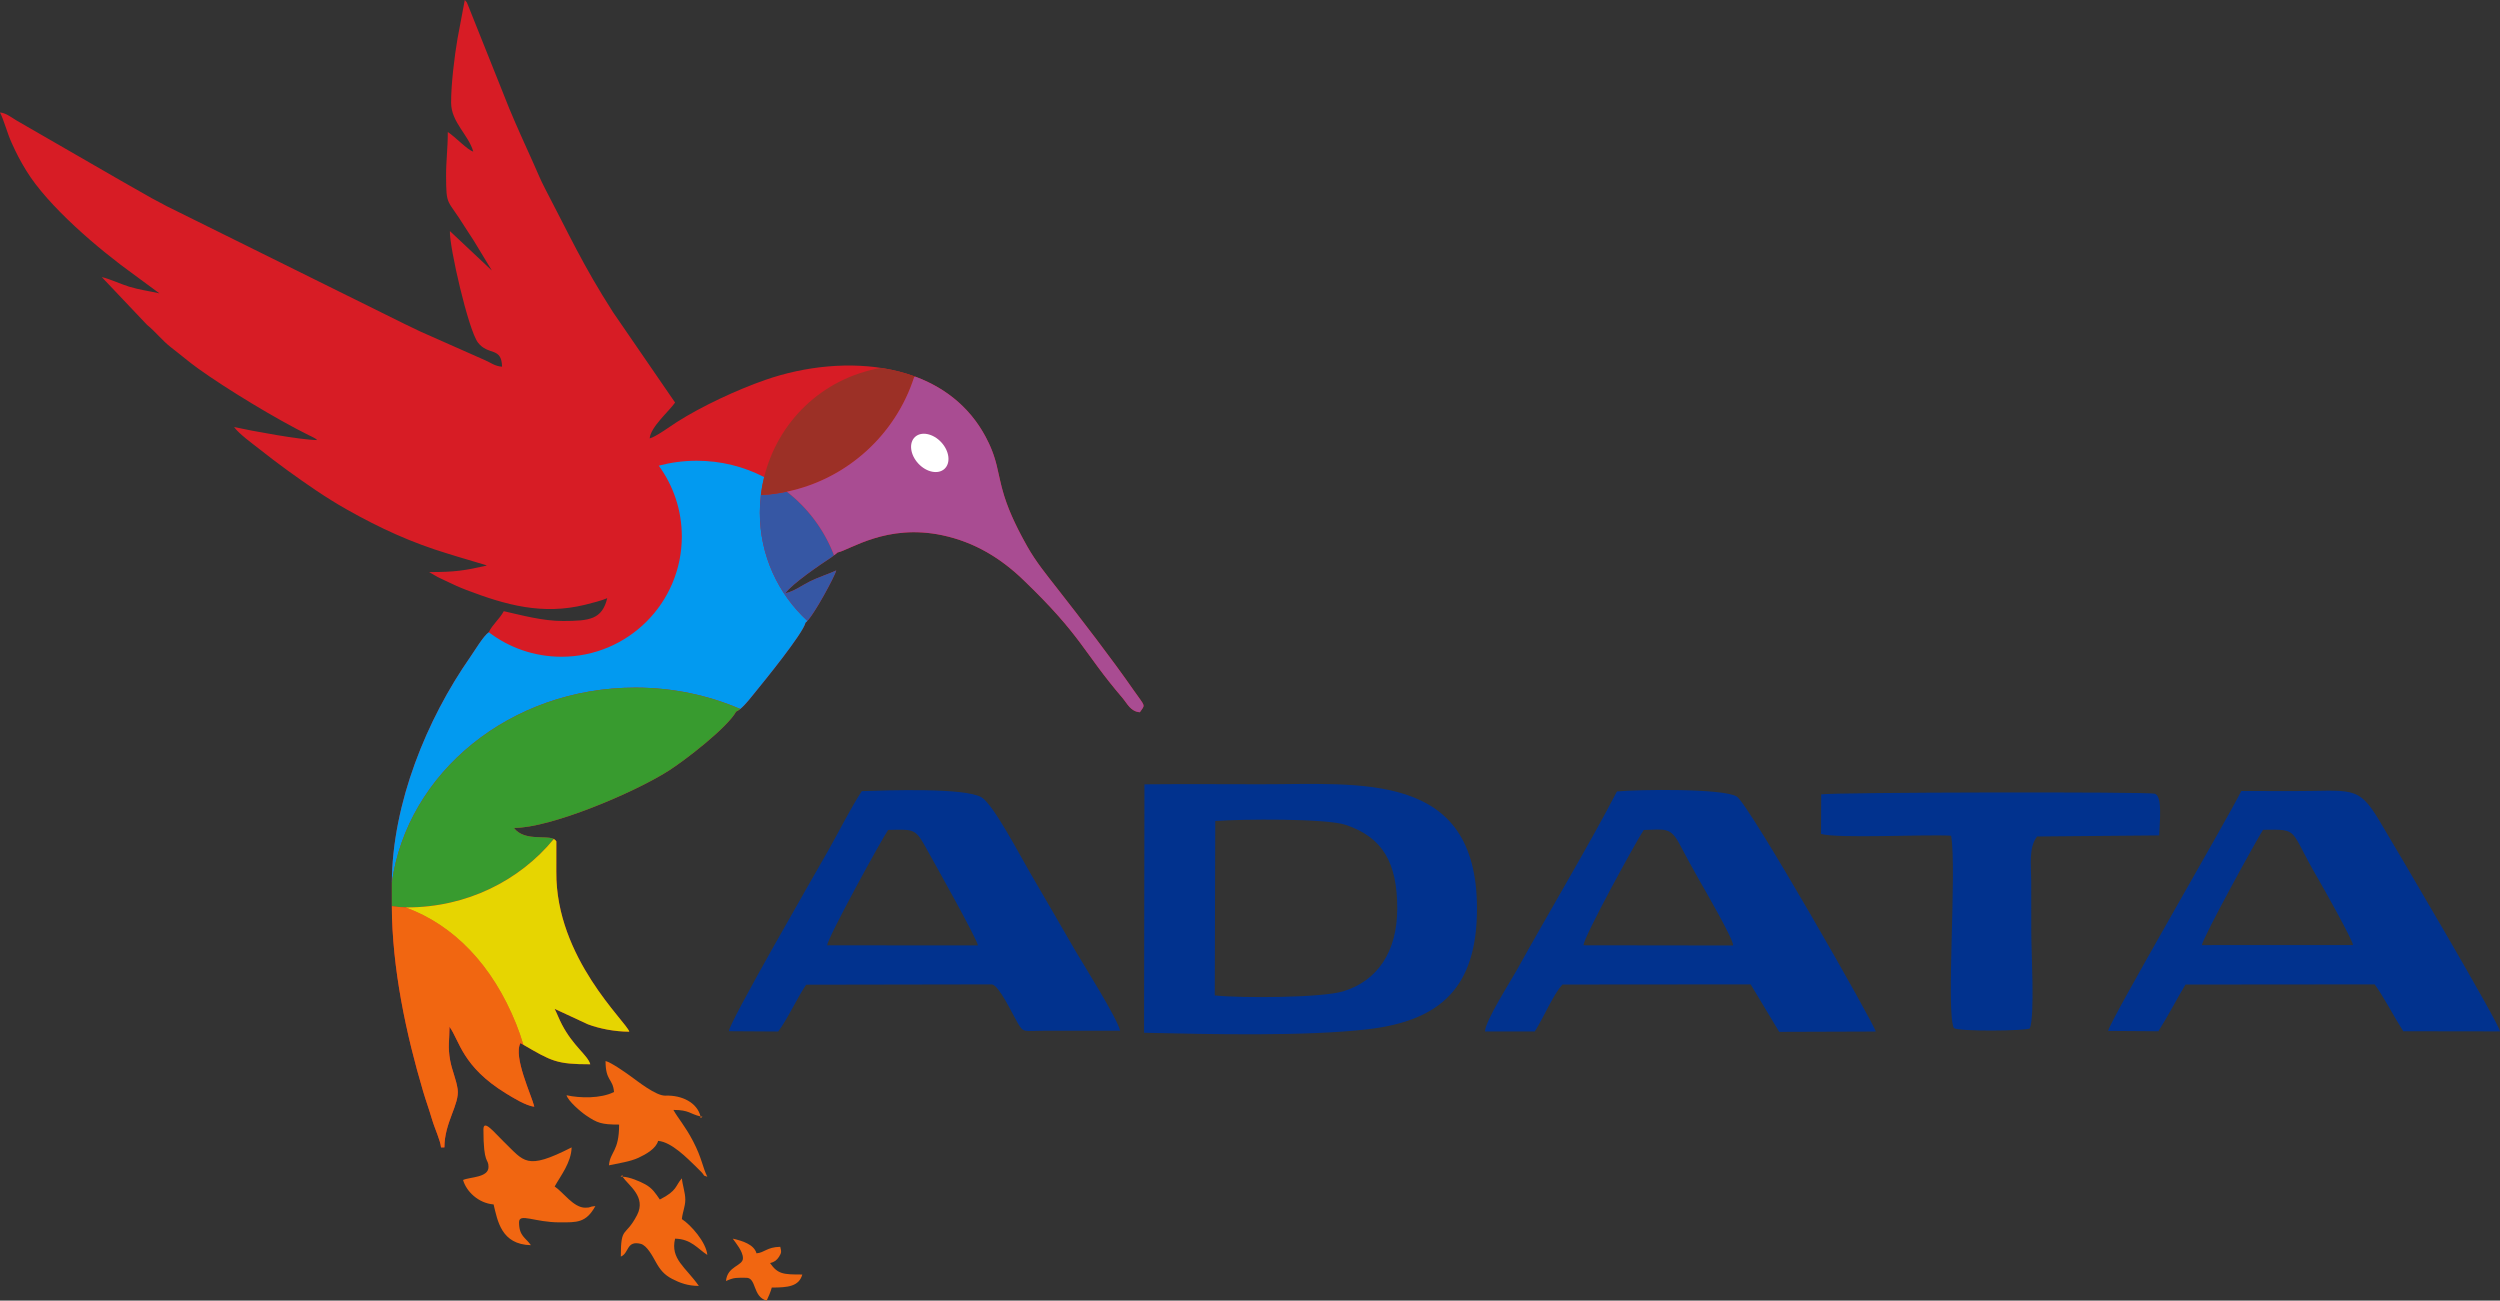 <?xml version="1.0" encoding="UTF-8"?>
<svg xmlns="http://www.w3.org/2000/svg" clip-rule="evenodd" fill-rule="evenodd" height="784.003" image-rendering="optimizeQuality" shape-rendering="geometricPrecision" text-rendering="geometricPrecision" viewBox="-.01 .01 14679.41 7636.75" width="398.73mm">
  <rect x="-.01" y=".01" width="14679.41" height="7636.75" fill="#333333" stroke="none"/>
  <path d="m2838.53 6631.93c0 211.07 29.88 166.83 29.88 220.11 0 63.56-109.75 58.28-149.4 76.56 18.35 66.01 89.23 136.35 179.28 143.55 23.37 96.41 44.98 235.52 219.11 239.24-31.57-45.29-69.72-53.03-69.72-133.98 0-57.37 88.86 0 239.03 0 100.36 0 154.27 3.98 209.16-95.7-40.93 3.27-22.25 9.57-59.76 9.57-69.12 0-130.62-93.1-179.28-124.41 34.14-61.99 97.53-140.5 99.6-229.68-269.52 137.03-276.72 83.41-400.88-35.88-51.3-49.29-117.03-133.4-117.03-69.38zm1523.84 756.02c0 46.29-91.9 45.1-99.6 133.98 48.45-22.34 64.26-19.14 119.52-19.14 60.66 0 36.19 112.6 119.51 133.97 9.01-18.04 24.85-55.8 29.88-76.56 94.74 0 159.76-6.33 179.28-76.56-110.85 0-143.42-1.24-189.23-66.99 25.86-6.63 38.66-16.24 52.24-36.75 16.94-25.56 13.33-32.6 7.51-58.95-79.31 1.7-92.15 34.5-139.44 38.28-14.6-52.56-83.78-73.67-139.43-86.13 18.81 26.99 59.76 74.37 59.76 114.84zm-707.14-478.49v-9.57l-11.62 7.97 11.62 1.59c36.69 52.64 140.79 118.53 85.28 225.43-69.54 133.91-95.24 58.79-95.24 243.5 49.04-19.02 31.72-95.81 116.49-74.92 36.37 8.96 69.3 71.27 89.14 107 25.33 45.6 49.31 74.9 96.05 99.11 44.69 23.15 91.51 41.06 156.45 41.06-77.01-110.5-168.5-157.65-139.44-277.53 94.58 2.02 132.56 59.23 189.24 95.7-6.48-74.86-97.19-176.95-149.4-210.54 3.43-39.65 20.18-73.9 20.11-114.81-.07-39.93-16.73-85.41-20.11-124.45-39.86 44.06-24.34 70.96-129.48 124.41-25.64-36.8-42.21-65.33-86.07-89.55-30.32-16.75-92.19-43.55-133.04-44.43z" fill="#f16611"></path>
  <path d="m2778.77 889.99c-33.48-8.58-105.14-86.36-149.4-114.83 0 98.9-10.44 168.65-10.02 258.33.86 182.21 5.79 130.4 109.05 297.27 18.91 30.56 33.84 50.61 53.58 82.5l106.34 175.34-246.65-231.93c-3.78 92.19 108.69 581.99 164.95 654.95 60.38 78.32 138.71 22.67 141.46 141.6-43.46-3.48-66.47-23.85-99.74-38.15l-381.72-169.13c-35.11-17-57.71-27.83-92.88-44.73l-1393.45-689.92c-33.49-19.09-56.38-28.83-89.71-47.77-63.74-36.23-119.02-67.2-181.46-103.17l-610-351.73c-28.98-16.73-62.95-45.41-99.13-48.31 24.95 49.98 41.43 118.29 66.92 174.95 29.98 66.64 49.93 105.17 86.67 165.54 126.79 208.35 423.62 461.48 636.05 613.79l146.58 107.98c-62.8-14.06-118.03-21-178.13-39.39-50.02-15.29-113.98-45.9-160.51-56.31l265.79 280.54c51.14 41.52 90.42 93.53 141.08 132.39 56.06 43 101.05 82.49 159.4 124.37 165.3 118.65 453.08 293.83 648.89 390.92 6.94 3.44 17.94 8.12 26.38 12.93 20.17 11.51 10.13 4.79 23.36 15.84-93 0-387.19-53.98-488.03-76.56 26.91 38.62 107.32 97.04 151.69 131.78 56.68 44.39 101.39 79.35 161.33 122.51 114.13 82.2 223.11 158.94 348.54 229.74 193.39 109.16 379.14 194.86 595.65 260.24 43.38 13.1 70.89 22.22 113.65 34.35l106.41 31.75c1.49.61 4.64 1.8 6.74 3.09-132.27 29.61-184.11 38.28-338.64 38.28l49.61 28.89c18.03 8.59 32.52 15.33 53.32 25.33 43.37 20.87 71.78 34.12 116.17 51.06 231.89 88.47 446.55 148.32 697.49 86.39 35.5-8.76 99.94-25.08 129.19-38.57-30.31 125-103.7 133.75-259.18 134.21-120.52.36-248.64-35.32-348.37-57.65-27.53 50-62.73 72.73-89.64 125.81-27.92 17.02-83.34 109.29-107.59 144.04-255.2 365.55-460.11 863.89-460.11 1332.52v120c0 370.58 83.88 760.07 183.58 1096.61 17.63 59.53 34.48 104.06 51.23 161.32 17.8 60.85 50.42 126.61 54.02 168.19h19.92c0-147.15 90.28-253.56 77.7-341.89-8.14-57.16-32.87-108.74-43.94-169.03-14.91-81.18-3.88-118.78-3.88-197.24 59.1 81.72 74.36 233.16 330.57 390.53 37.17 22.83 119.86 74.58 167.41 78.39-15.9-65.57-124.77-293.61-81.43-373.23 181.75 105 204.34 124.41 410.1 124.41-14.67-52.8-99.5-105.23-166.14-232.74-17.81-34.09-27.34-61.24-43.02-92.64l194.69 90.46c66.53 25.22 156.22 43.52 243.54 43.52-15.85-57.01-432.12-431.3-428.45-937.69l.18-179.6c-25.61-51.13-180.15 11.34-249-78.94 214.85 0 701.26-204.74 906.48-334.81 97.16-61.58 345.46-253.16 398.25-348.46 35.27-13.95 89.37-86.25 113.9-116.43 47.22-58.12 279.07-341.93 293.38-406.11 39.71-26.07 171.6-270.18 180.34-306.23-49.94 23.03-100.88 37.99-152.94 63.58-47.67 23.44-93.26 58.62-145.85 70.4 37.91-54.41 204.03-167.84 269.27-210.39l32.15-24.48c.89-.78 3.1-2.86 4.54-4.38 72.56-14.32 287.87-171.29 616.23-101.37 192.55 41 345.04 137.12 474.66 261.67 345.92 332.39 348.67 419.76 582.82 693.65 28.56 33.4 46.9 79.51 101.91 83.91 33.65-48.29 32.7-29.56-35.84-128.25-132.62-190.95-308.21-417.88-450.75-600.44-61.52-78.79-123.11-153.86-174.18-244.15-198.41-350.76-137.23-416.86-225.65-606.19-230.06-492.67-851.65-533.41-1313.53-372.12-165.18 57.69-372.28 153.87-519.16 247.61-35.25 22.49-122.02 86.24-159.25 95.8 5.85-67.51 113.71-159.33 149.4-210.54l-364.31-530.38c-178.44-278.7-256.99-454.38-399.38-726.36-26.75-51.09-46.11-99.33-70.07-152.78-48.19-107.53-93.18-204.75-139.44-315.81l-240.34-601.65c-9.84-24.52-6.22-19.92-21.47-36.78l-42.67 226.96c-17.54 100.84-38.13 270.74-37.56 376.46.61 114.72 102.82 188.7 130.02 286.58z" fill="#d71c25"></path>
  <path d="m4090.83 2705.34c142.8 0 277.47 34.71 396.11 96.1-16.58 66.8-25.44 136.66-25.44 208.59 0 251.54 107.62 477.91 279.3 635.66-4.16 4.55-7.86 7.96-10.99 10.01-14.31 64.17-246.16 347.99-293.38 406.11-19.45 23.92-57.47 74.3-89.96 101.11-186.79-80.46-395.59-125.54-615.98-125.54-734.07 0-1339.94 499.26-1429.73 1144.86 2.55-466.05 206.45-960.43 460.05-1323.68 24.25-34.75 79.66-127.02 107.59-144.04l1.26-2.45c118.68 90.46 266.86 144.19 427.61 144.19 390.03 0 706.21-316.17 706.21-706.2 0-155.42-50.25-299.08-135.32-415.71 71.04-18.91 145.67-29 222.66-29z" fill="#029af0"></path>
  <path d="m4620.65 2887.09c123.33 96.03 219.91 224.8 276.68 373.25l-16.69 12.71c-65.24 42.55-231.36 155.98-269.27 210.39 52.59-11.78 98.18-46.96 145.85-70.4 52.06-25.59 102.99-40.56 152.94-63.58-8.05 33.21-120.63 243.01-169.35 296.23-171.68-157.75-279.3-384.12-279.3-635.66 0-34.86 2.08-69.24 6.12-103.01 52.17-2.75 103.27-9.5 153.03-19.92zm-8.8 952.27c3.82-5.08 7.61-10.15 11.36-15.19-3.76 5.04-7.54 10.11-11.36 15.19z" fill="#3657a4"></path>
  <path d="m6717.74 6064.15c392.92 8.84 949.03 21.76 1313.14-20.55 429.38-49.94 642.06-247.55 641.62-709.94-.82-811.29-686.79-727.76-1272.73-728.65-226.36-.38-453.55-1.72-679.86.38l-2.16 1458.77zm-2437.95-9.16 289.54 1.84c53.89-70.87 110.7-196.33 164.14-274.9l1091.1-1.91c42.69 7.06 118.14 170.76 151.23 226.75 35.37 59.87 32.13 45.49 156.38 45.43l444.97.06c-16.61-73.67-219.18-394.89-262.95-469.84-91.04-156.06-180.17-313.02-266.51-459.28-54.84-92.89-214.02-399.8-284.45-441.53-97.53-57.7-553.56-41.1-702.82-36.33-65.14 98.55-137.23 243.22-195 344.82-90.02 158.61-584.04 1013.48-585.63 1064.89zm8098.75-1.78 295.08 2.1c59.1-93.46 106.44-187.11 159.05-274.27l1110.76-1.02c55.03 75.39 108.66 181.96 167.9 275.22l568.07.83c-3.63-45.36-604.14-1063.3-708.93-1238.44-126.23-211.28-161.73-171.71-516.09-172.54l-293.67-.7c-89.77 178.84-774.01 1352.77-782.16 1408.82zm-3658.77 3.12 292.08.38c58.6-93.46 107.01-214.98 162.36-275.8l1105.16-.95 167.77 278.85 566.67-1.91c-2.61-34.93-743.16-1333.56-815.43-1379.43-77.3-49.12-577.68-42.5-704.09-30.22-158.04 305.13-407.49 722.48-587.48 1048.09-34.42 62.22-187.36 301.12-187.04 360.99zm1972.82-1160c87.16 28.95 620.11 1.84 763.9 10.81 34.61 203.34-30.98 1029.07 15.71 1128.64 20.49 22.78 432.63 17.43 446.49 2.74 30.09-75.84 8.21-452.28 8.46-569.47.25-98.42.06-196.91-.32-295.33-.32-97.34-16.1-195.13 34.36-262.06l716.88-6.36c3.5-85.76 20.04-229.92-25.7-244.88-36.71-12.02-1898.19-8.71-1958.7 4.14zm-3559.84 948.59c157.78 16.86 630.74 14.13 755.37-24.43 199.07-61.39 316.32-230.88 316.26-486.76-.06-268.16-85.38-417.42-302.52-490.2-115.6-38.74-611.33-34.48-766.06-22.77l-3.06 1024.17zm-2275.72-294.18 885.09.57c-2.61-34.29-264.66-500.76-317.22-595.05-52.93-95.11-77.17-85.19-209.88-83.21-34.86 48.99-356.79 634.81-357.99 677.69zm4441.18-.19 878.73 1.14c-2.23-44.6-163.57-320.27-203.97-391.97-39.89-70.56-72.97-131.12-108.79-199.51-54.4-103.64-83.09-90.72-212.49-86.78-39 56.63-355.7 632.78-353.48 677.12zm3631.23-1.14 886.94-.13c-2.23-30.6-174.19-336.62-208.23-394.83-170.19-290.75-101.67-284.7-319.89-282.09-35.12 53.19-357.11 637.93-358.82 677.05z" fill="#01328e"></path>
  <path d="m5173.23 2160.16c-351.62 61.58-607.56 321.46-686.29 641.27-9.44 37.48-16.03 73.11-19.32 105.58 58.09-2 116-12.21 173.85-24.56 343.49-79.69 619.21-336.07 726.22-668.2 1.17-1.26 2.4-2.55 3.69-3.88-63.3-23.26-129.84-39.77-198.16-50.21z" fill="#9c3026"></path>
  <path d="m4897.33 3260.34c-56.77-148.47-153.36-277.25-276.71-373.29 353.16-73.99 637.91-333.98 747.08-672.8 2.26-.96 4.66-1.82 7.14-2.61 183.32 68.2 339.17 193.23 431.7 391.37 1.22 2.62 2.41 5.21 3.57 7.78l1.45 3.23 2.2 4.95 1.16 2.64 2.58 6.01.74 1.75c1.07 2.54 2.11 5.06 3.13 7.55l.1.25.09.23c.99 2.46 1.97 4.89 2.91 7.3l.71 1.83 2.22 5.78.74 1.97 1.98 5.35.81 2.22c.86 2.37 1.7 4.74 2.51 7.08l.2.57c.77 2.21 1.52 4.4 2.25 6.58l.63 1.9 1.68 5.12.63 1.95c.67 2.11 1.34 4.2 1.98 6.29l.18.56c1.44 4.67 2.81 9.3 4.12 13.89l.49 1.72 1.6 5.72.28 1.03c1.93 7.03 3.73 13.99 5.44 20.91l.14.57c13.35 53.93 21.63 106.05 42.88 174.34l.17.52 2.07 6.54.34 1.05c3.81 11.88 8.01 24.25 12.7 37.2l.44 1.21c3.64 10.01 7.58 20.37 11.85 31.12l.87 2.21 2.77 6.87 1.12 2.73 2.89 7.02.61 1.46c2.22 5.3 4.51 10.7 6.88 16.19l.39.91c22.42 51.67 52.26 111.82 93.13 184.09 51.07 90.29 112.66 165.36 174.18 244.15 142.53 182.56 318.13 409.49 450.75 600.44 68.54 98.69 69.5 79.96 35.84 128.25-55.01-4.4-73.35-50.51-101.91-83.91-234.15-273.89-236.91-361.26-582.82-693.65-129.62-124.55-282.11-220.66-474.66-261.67-328.36-69.92-543.67 87.05-616.23 101.37-1.45 1.52-3.65 3.59-4.54 4.38l-15.46 11.77z" fill="#a94c92"></path>
  <path d="m4113.37 6555.38v9.57l11.62-7.97-11.62-1.59c-19.85-81.86-110.53-125.93-206.14-122.07-55.47 2.23-163.11-84.71-210.65-118.63-30.13-21.51-107.35-76.05-140.95-84.67 0 119.58 42.79 100.88 49.8 181.83-77.55 39.43-201.5 36.46-278.87 19.14 9.47 34.08 82.96 97.28 115.25 118.94 64.93 43.53 88.79 53.32 193.49 53.32 0 159.79-52.66 157.38-59.75 239.24 56.57-12.66 123.18-21.04 173.09-44.22 44.75-20.78 102.99-53.47 115.73-99.33 78.7 6.29 171.23 102.32 221.64 150.7 12.47 11.97 17.59 17.23 29.27 29.29 29.46 30.41 5.52 19.28 37.92 30.55-28.47-57.02-31.82-109.17-82.96-207.38-47.64-91.48-89.55-136.52-116.24-184.98 94.41 0 96.79 24.28 159.36 38.28z" fill="#f16611"></path>
  <path d="m4346.47 4162.92c-186.79-80.46-395.59-125.54-615.98-125.54-734.08 0-1339.96 499.27-1429.73 1144.9-.01 2.93-.06 5.86-.06 8.79v120l.02 9.86c30.87 4.59 61.04 7.13 90.3 7.13 349.3 0 660.41-157.08 861.02-401.72-47.3-24.04-173.8 14.44-234.25-64.83 214.84 0 701.26-204.74 906.48-334.81 97.16-61.57 345.46-253.16 398.25-348.46 7.32-2.89 15.44-8.3 23.94-15.32z" fill="#389b2f"></path>
  <path d="m2381.24 5327.97c284.54 104.12 510.54 339.49 649.13 683.59 16.08 39.92 30.39 81.1 42.85 123.2l-17.32-10.02c-43.34 79.62 65.53 307.66 81.43 373.22-47.55-3.8-130.25-55.56-167.41-78.39-256.22-157.37-271.48-308.82-330.57-390.54 0 78.45-11.03 116.06 3.87 197.24 11.07 60.29 35.81 111.86 43.95 169.03 12.58 88.33-77.7 194.75-77.7 341.9h-19.92c-3.6-41.58-36.22-107.35-54.02-168.2-16.75-57.25-33.6-101.78-51.23-161.31-98.82-333.55-182.08-719.12-183.55-1086.75 27.44 4.08 54.32 6.53 80.5 7.03z" fill="#f16611"></path>
  <path d="m2381.24 5327.97-1.23-.03c3.68.08 7.36.11 11.01.11 349.3 0 660.41-157.08 861.02-401.71-5.35-2.72 10.22 5.06 14.75 14.11l-.18 179.59c-3.66 506.39 412.6 880.68 428.45 937.7-87.32 0-177.01-18.3-243.54-43.52l-194.69-90.46c15.68 31.41 25.2 58.55 43.02 92.65 66.63 127.5 151.47 179.93 166.14 232.73-199.03 0-226.68-18.17-392.78-114.39-12.45-42.1-26.77-83.28-42.85-123.2-138.59-344.1-364.59-579.47-649.13-683.59z" fill="#e6d501"></path>
  <path d="m5372.68 2565.83c37.21-34.52 106.21-20.64 154.11 31s56.57 121.48 19.36 156-106.21 20.64-154.11-31-56.57-121.48-19.36-156z" fill="#fff"></path>
</svg>
